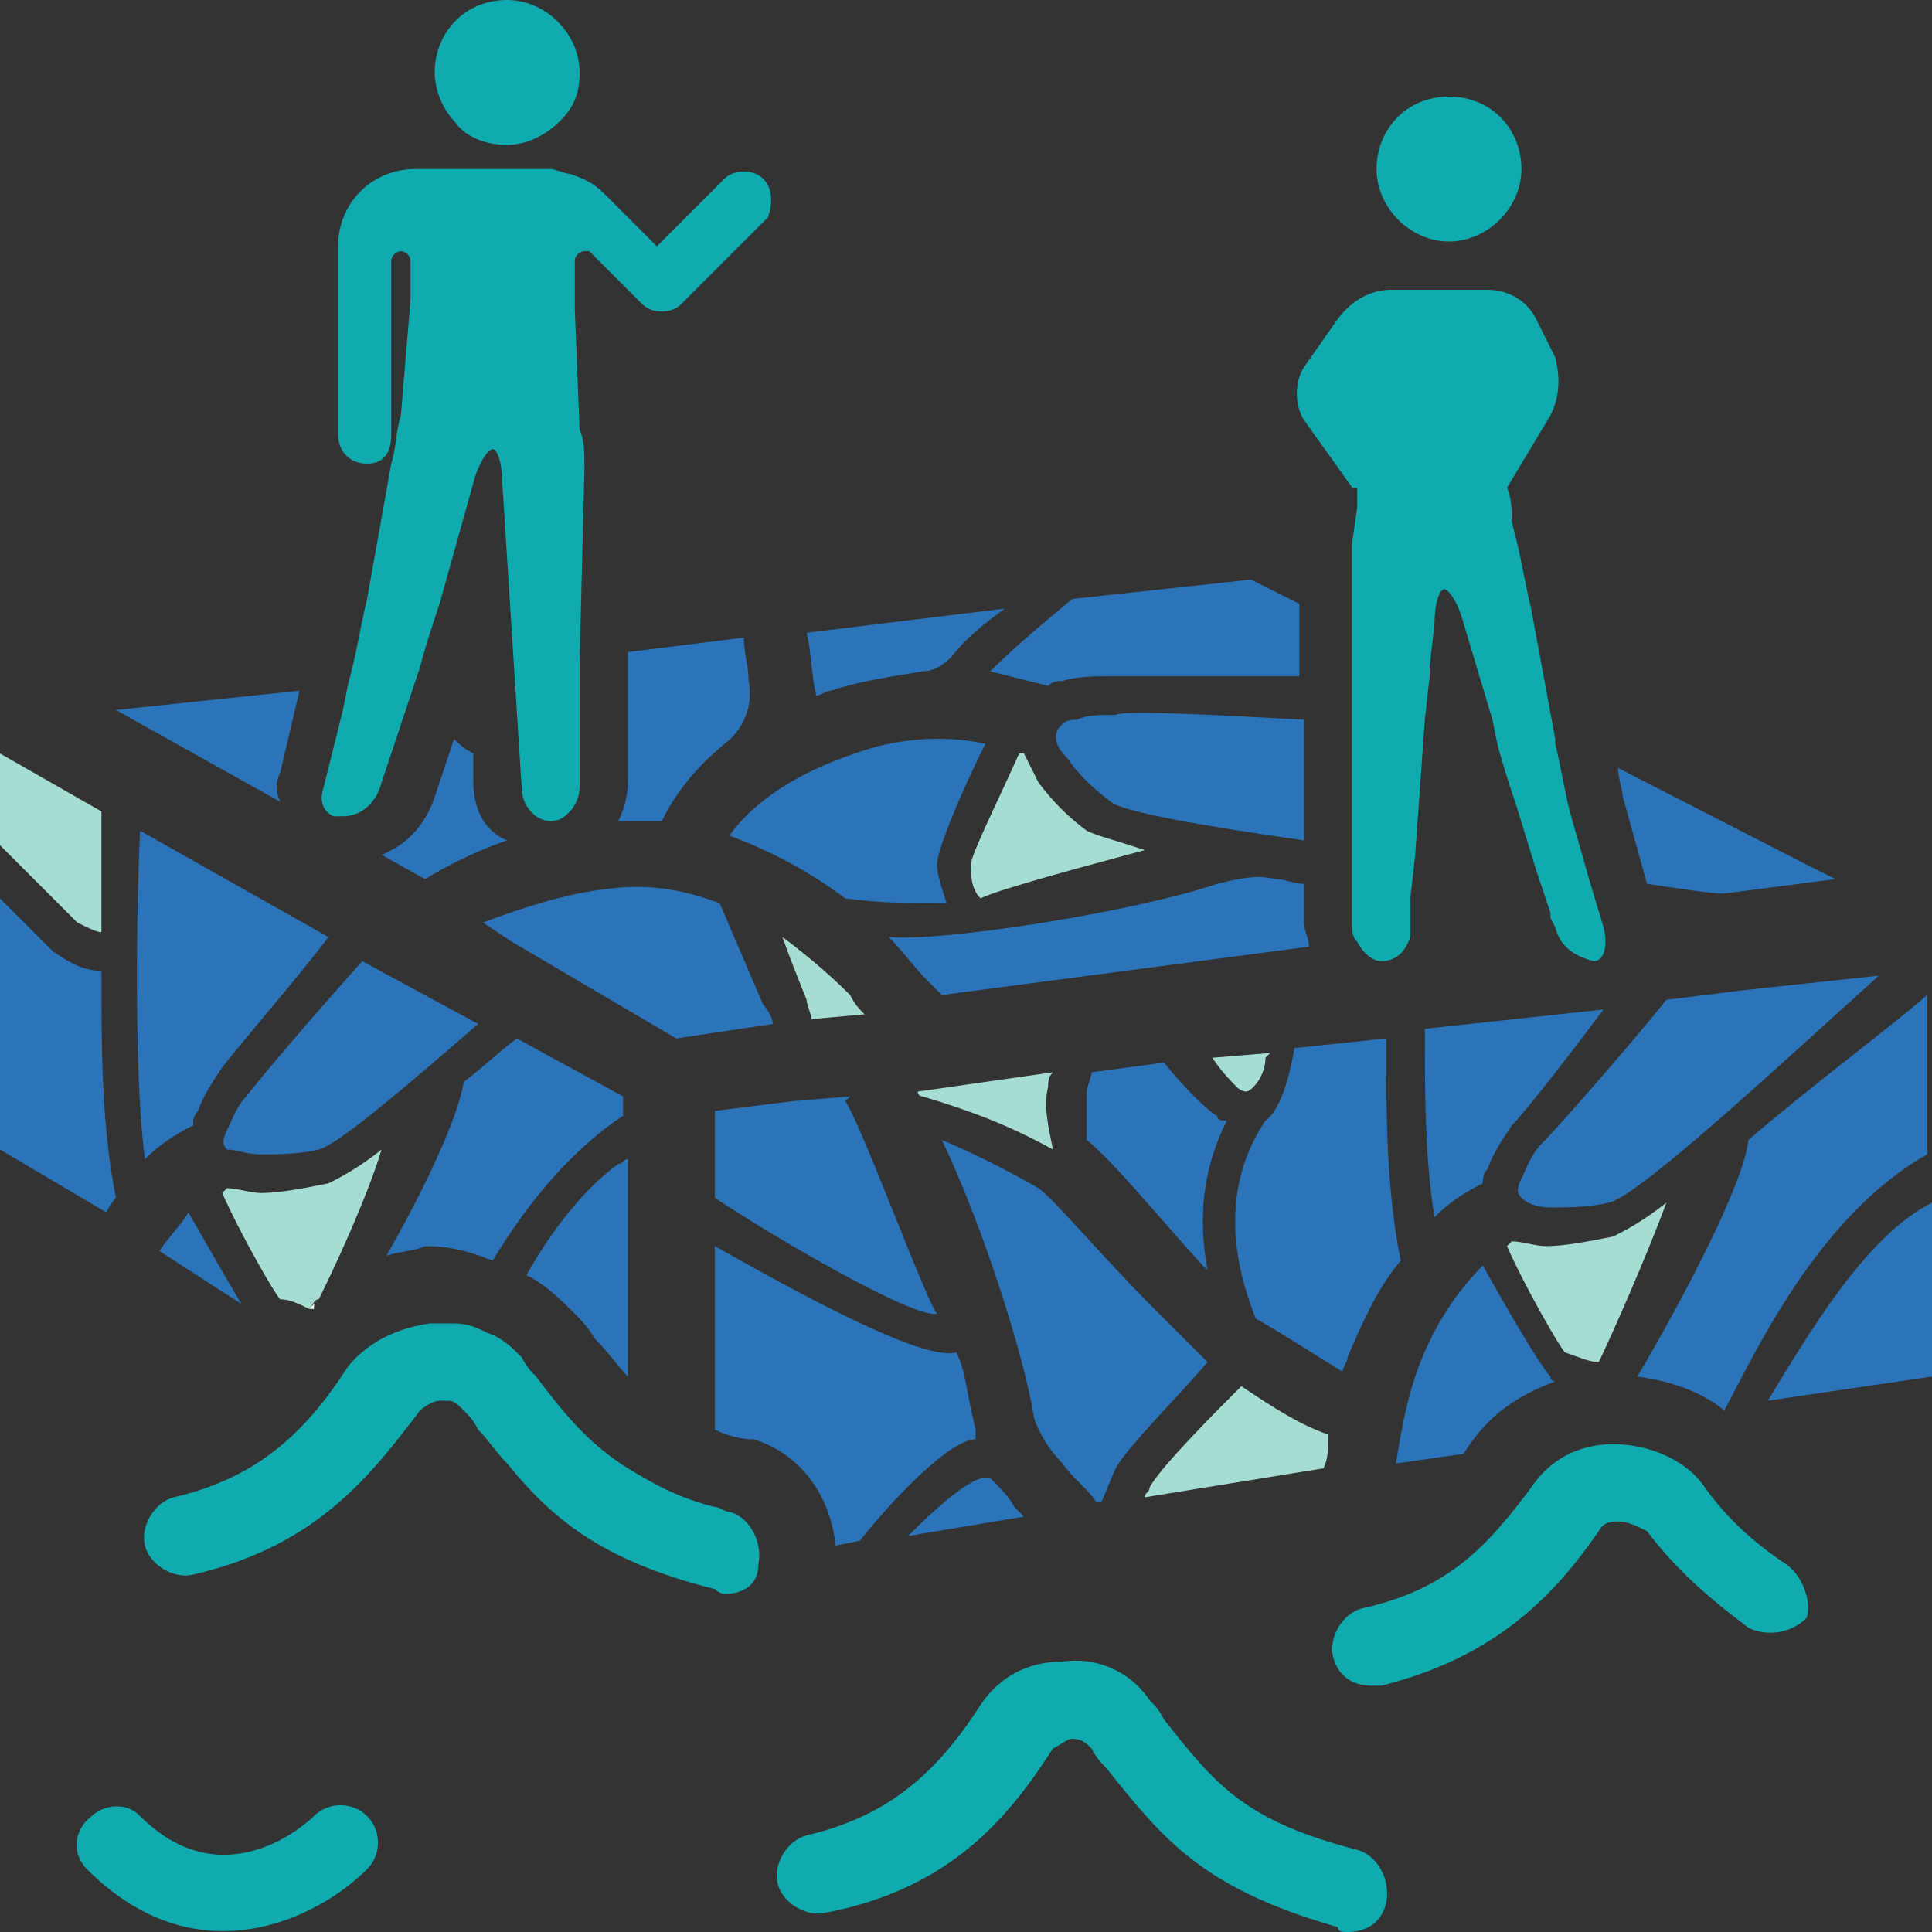 <?xml version="1.0" encoding="utf-8"?>
<!-- Generator: Adobe Illustrator 24.0.2, SVG Export Plug-In . SVG Version: 6.00 Build 0)  -->
<svg version="1.1" id="Слой_1" xmlns="http://www.w3.org/2000/svg" xmlns:xlink="http://www.w3.org/1999/xlink" x="0px" y="0px"
	 width="40px" height="40px" viewBox="0 0 40 40" style="enable-background:new 0 0 40 40;" xml:space="preserve">
<rect x="0" y="0" width="40" height="40" fill="#333333" stroke="none"/>
<style type="text/css">
	.st0{fill:#0FABAF;}
	.st1{fill:none;}
	.st2{fill:#2B74B9;}
	.st3{fill:#A5DDD3;}
	.st4{fill:#FFFFFF;}
</style>
<g>
	<path class="st0" d="M1.8,38.7c2.3,2.3,4.8,1,5.8,0c0.3-0.3,0.3-0.8,0-1.1c-0.3-0.3-0.8-0.3-1.1,0c-0.2,0.2-1.9,1.7-3.6,0
		c-0.2-0.2-0.4-0.2-0.5-0.2c-0.2,0-0.4,0.1-0.5,0.2C1.5,37.9,1.5,38.4,1.8,38.7z"/>
	<path class="st0" d="M27.9,40c-0.1,0-0.2,0-0.2-0.1c-2.8-0.8-3.6-1.8-4.8-3.3c-0.1-0.1-0.2-0.2-0.3-0.4c-0.1-0.1-0.2-0.2-0.4-0.2
		c-0.1,0-0.2,0.1-0.4,0.2c-0.9,1.4-2.1,2.9-4.7,3.4c-0.4,0.1-0.9-0.2-1-0.6s0.2-0.9,0.6-1c1.7-0.4,2.7-1.3,3.6-2.7
		c0.4-0.6,1-0.9,1.7-0.9c0.7-0.1,1.4,0.2,1.8,0.8c0.1,0.1,0.2,0.2,0.3,0.4c1.1,1.4,1.7,2.1,4,2.7c0.4,0.1,0.7,0.6,0.6,1.1
		C28.6,39.8,28.3,40,27.9,40z"/>
	<path class="st1" d="M13,23v-0.1l-0.2-0.1v0.4C12.9,23,13,23,13,23z"/>
	<path class="st2" d="M3.3,25.9L5,27c-0.3-0.5-0.7-1.2-1.1-1.9C3.8,25.3,3.5,25.6,3.3,25.9z"/>
	<path class="st2" d="M6.8,19.4l-3.9-2.2c-0.1,2.2-0.1,5.3,0.1,6.8c0.3-0.3,0.6-0.5,1-0.7c0-0.1,0-0.2,0.1-0.3
		c0.1-0.3,0.3-0.6,0.5-0.9C4.9,21.7,6.2,20.2,6.8,19.4z"/>
	<path class="st3" d="M6.6,26.9c0.3-0.6,1-2.1,1.3-3.1c-0.5,0.4-0.9,0.6-1.1,0.7c-0.5,0.1-1,0.2-1.4,0.2c-0.2,0-0.5-0.1-0.7-0.1
		c0,0-0.1,0.1-0.1,0.1c0.4,0.9,1.1,2.1,1.2,2.2C6,26.9,6.2,27,6.4,27.1C6.5,27,6.5,26.9,6.6,26.9z"/>
	<path class="st3" d="M1.6,19.1c0.2,0.1,0.4,0.2,0.5,0.2c0-0.3,0-1.5,0-2.5L0,15.6v1.9C0.6,18.1,1.4,18.9,1.6,19.1z"/>
	<path class="st2" d="M2.4,24.8c-0.3-1.5-0.3-3.1-0.3-4.7c-0.4,0-0.7-0.2-1-0.4C1,19.6,0.5,19.1,0,18.6v5.2l2.2,1.3
		C2.2,25.1,2.3,24.9,2.4,24.8z"/>
	<path class="st2" d="M12.3,27.7c0.3,0.3,0.5,0.6,0.7,0.8V24c-0.1,0-0.1,0.1-0.2,0.1c-0.7,0.5-1.4,1.4-1.9,2.3
		c0.4,0.2,0.7,0.5,1,0.8C12,27.3,12.2,27.5,12.3,27.7z"/>
	<path class="st2" d="M10.2,26.1c0.6-1,1.5-2.2,2.7-3v-0.4l-2.2-1.2c-0.4,0.3-0.7,0.6-1.1,0.9c-0.1,0.7-0.8,2.2-1.6,3.6
		c0.3-0.1,0.6-0.1,0.8-0.2C9.3,25.8,9.7,25.9,10.2,26.1z"/>
	<path class="st2" d="M5.4,23.9c0.3,0,0.8,0,1.2-0.1c0.4-0.1,1.8-1.3,3.3-2.6l-2.4-1.3c-0.9,1-2.1,2.4-2.4,2.8
		c-0.2,0.2-0.3,0.5-0.4,0.7c-0.1,0.2-0.1,0.3,0,0.4C4.9,23.8,5.1,23.9,5.4,23.9z"/>
	<path class="st2" d="M5.8,16l0.4-1.7l-3.8,0.4l3.4,1.9C5.7,16.4,5.7,16.2,5.8,16z"/>
	<path class="st2" d="M12.8,17c0.3,0,0.6,0,0.9,0c0.3-0.6,0.7-1.1,1.3-1.6c0.4-0.3,0.6-0.8,0.5-1.3c0-0.3-0.1-0.6-0.1-0.9L13,13.5
		l0,2.7C13,16.5,12.9,16.8,12.8,17z"/>
	<path class="st2" d="M9.8,16.2l0-0.6c-0.2-0.1-0.3-0.2-0.4-0.3l-0.4,1.2c-0.2,0.6-0.6,1-1.1,1.2l0.9,0.5c0.5-0.3,1.1-0.6,1.7-0.8
		C10,17.2,9.8,16.7,9.8,16.2z"/>
	<path class="st2" d="M16.9,14.4c0.1,0,0.2-0.1,0.3-0.1c0.6-0.2,1.3-0.3,1.9-0.4c0.2,0,0.4-0.1,0.6-0.3c0.3-0.4,0.7-0.7,1.1-1
		l-4.1,0.5C16.8,13.5,16.8,14,16.9,14.4z"/>
	<path class="st2" d="M17.7,15.6c-1.2,0.4-2.1,1-2.6,1.7c0.8,0.3,1.6,0.7,2.4,1.3c0.7,0.1,1.4,0.1,2.1,0.1c-0.1-0.3-0.2-0.6-0.2-0.8
		c0-0.3,0.5-1.5,1-2.5C19.5,15.2,18.5,15.3,17.7,15.6z"/>
	<path class="st2" d="M21.7,14.2c0.1-0.1,0.2-0.1,0.3-0.1c0.3-0.1,0.7-0.1,1-0.1c0.3,0,2.1,0,3.9,0l0-1.4c0,0,0-0.1,0-0.1l-1-0.5
		l-3.7,0.4c-0.6,0.5-1.2,1-1.7,1.5C20.9,14,21.3,14.1,21.7,14.2z"/>
	<path class="st3" d="M23.7,17.6c-0.6-0.2-1-0.3-1.2-0.4c-0.4-0.3-0.7-0.6-1-1c-0.1-0.2-0.2-0.4-0.3-0.6c0,0-0.1,0-0.1,0
		c-0.4,0.9-1,2.1-1,2.3c0,0.2,0,0.5,0.2,0.7C20.7,18.4,22.6,17.9,23.7,17.6z"/>
	<path class="st2" d="M23.1,14.8c-0.3,0-0.6,0-0.8,0.1C22,14.9,22,15,21.9,15.1c-0.1,0.2,0,0.4,0.2,0.6c0.2,0.3,0.5,0.6,0.9,0.9
		c0.2,0.2,1.9,0.5,4,0.8l0-2.5C25.1,14.8,23.3,14.7,23.1,14.8z"/>
	<path class="st2" d="M34.1,18.3C34.1,18.3,34.1,18.4,34.1,18.3c0.7,0.1,1.3,0.2,1.6,0.2l2.3-0.3l-0.6-0.3l-3.9-2
		c0,0.2,0.1,0.5,0.1,0.6L34.1,18.3z"/>
	<path class="st2" d="M27,18.3c-0.2,0-0.4-0.1-0.6-0.1c-0.4-0.1-0.8,0-1.2,0.1c-1.8,0.6-5.7,1.2-6.8,1.1c0.3,0.3,0.5,0.6,0.8,0.9
		c0.1,0.1,0.2,0.2,0.3,0.3c0,0,0,0,0,0l7.6-1c0-0.2-0.1-0.3-0.1-0.5L27,18.3z"/>
	<path class="st3" d="M16.7,20.7c0,0.1,0.1,0.3,0.1,0.4l1.1-0.1c-0.1-0.1-0.2-0.2-0.3-0.4c-0.5-0.5-1-0.9-1.4-1.2
		C16.3,19.7,16.5,20.2,16.7,20.7z"/>
	<path class="st2" d="M12.6,18.4c-0.9,0.1-1.8,0.4-2.6,0.7l0.6,0.4l3.4,2l2-0.3c0-0.1-0.1-0.3-0.2-0.4c-0.3-0.7-0.6-1.4-0.9-2.1
		C14.1,18.4,13.4,18.3,12.6,18.4z"/>
	<path class="st2" d="M32.2,28.6c0,0-0.1,0-0.1-0.1c-0.2-0.2-0.9-1.4-1.4-2.3c-0.6,0.6-1.1,1.4-1.4,2.3c-0.2,0.6-0.3,1.2-0.4,1.8
		l1.4-0.2c0,0,0,0,0,0C30.8,29.3,31.4,28.9,32.2,28.6z"/>
	<path class="st2" d="M23.9,27.1c-1.1-1.1-2.1-2.3-2.4-2.5c-0.7-0.4-1.3-0.7-2-1c0.9,1.9,1.7,4.5,1.9,5.7c0,0.1,0.2,0.6,0.6,1
		c0.2,0.3,0.5,0.5,0.7,0.8l0.1,0c0.1-0.2,0.2-0.5,0.3-0.7c0.2-0.4,1.4-1.6,1.9-2.2C24.7,27.9,24.3,27.5,23.9,27.1z"/>
	<path class="st3" d="M27.5,29.7c-0.6-0.2-1.2-0.6-1.8-1c-0.5,0.5-1.7,1.7-1.9,2.1c0,0.1-0.1,0.1-0.1,0.2l3.7-0.6
		C27.5,30.2,27.5,30,27.5,29.7z"/>
	<path class="st3" d="M33.1,28.2c0.2-0.4,1-2.2,1.4-3.3c-0.5,0.4-0.9,0.6-1.1,0.7c-0.5,0.1-1,0.2-1.4,0.2c-0.2,0-0.5-0.1-0.7-0.1
		c0,0-0.1,0.1-0.1,0.1c0.4,0.9,1.1,2.1,1.2,2.2C32.7,28.1,32.9,28.2,33.1,28.2z"/>
	<path class="st2" d="M20.5,30.6c-0.3-0.1-1,0.5-1.7,1.2l2.4-0.4c-0.1-0.1-0.1-0.1-0.2-0.2C20.9,31,20.7,30.8,20.5,30.6z"/>
	<path class="st2" d="M20.2,29.8c0-0.1,0-0.1,0-0.2c-0.2-0.8-0.2-1.2-0.4-1.6c-0.7,0.2-3.4-1.3-5-2.2v3.8c0.2,0.1,0.5,0.2,0.8,0.2
		c1,0.3,1.6,1.2,1.7,2.2l0.5-0.1C18.6,30.9,19.7,29.8,20.2,29.8L20.2,29.8z"/>
	<path class="st2" d="M36.2,23.6c-0.1,0.9-1.3,3.2-2.3,4.9c0.7,0.1,1.3,0.3,1.8,0.7l0,0c0.6-1.1,1.9-4,4.2-5.3V22v-0.1v-1.3
		C39.1,21.3,37.6,22.4,36.2,23.6z"/>
	<path class="st2" d="M36.6,29l3.4-0.5v-3.6C38.6,25.6,37.4,27.7,36.6,29z"/>
	<path class="st2" d="M27.8,28.4c0-0.1,0.1-0.2,0.1-0.3c0.3-0.7,0.6-1.4,1.1-2c-0.3-1.5-0.3-3-0.3-4.6l-1.9,0.2
		c-0.1,0.6-0.3,1.3-0.6,1.5c-0.8,1.2-0.8,2.6-0.2,4.1C26.7,27.7,27.3,28.1,27.8,28.4z"/>
	<path class="st3" d="M25.8,22.6C25.8,22.6,25.8,22.6,25.8,22.6L25.8,22.6C25.8,22.5,25.8,22.5,25.8,22.6c0.1,0,0.4-0.3,0.4-0.7
		l0.1-0.1l-1.2,0.1c0.2,0.3,0.4,0.5,0.5,0.6C25.7,22.6,25.8,22.6,25.8,22.6z"/>
	<path class="st2" d="M29.5,21.3c0,1.3,0,2.7,0.2,3.9c0.3-0.3,0.6-0.5,1-0.7c0-0.1,0-0.2,0.1-0.3c0.1-0.3,0.3-0.6,0.5-0.9
		c0.3-0.3,1.3-1.6,1.9-2.4L29.5,21.3z"/>
	<path class="st2" d="M17.5,22.8l0.1-0.1l-1.2,0.1h0l-1.6,0.2v1.8c1.2,0.8,4.1,2.5,4.6,2.4C19.2,27,17.8,23.2,17.5,22.8z"/>
	<path class="st2" d="M36.1,20.5L36.1,20.5L36.1,20.5l-1.6,0.2c-0.8,1-2.3,2.7-2.6,3c-0.2,0.2-0.3,0.5-0.4,0.7
		c-0.1,0.2-0.1,0.3,0,0.4c0.1,0.1,0.3,0.2,0.6,0.2c0.3,0,0.8,0,1.2-0.1c0.6-0.1,3.6-2.9,5.6-4.7L36.1,20.5z"/>
	<path class="st2" d="M25.2,23.1C25,23,24.5,22.5,24.1,22l-1.5,0.2c0,0.1-0.1,0.3-0.1,0.4c0,0.3,0,0.6,0,1c0.6,0.5,1.4,1.5,2.4,2.6
		c0,0,0.1,0.1,0.1,0.1c-0.2-1.1-0.1-2.1,0.4-3.1C25.3,23.2,25.2,23.2,25.2,23.1z"/>
	<path class="st3" d="M21.7,22.5c0-0.1,0-0.2,0.1-0.3L19,22.6c0,0,0,0.1,0.1,0.1c1,0.3,1.8,0.6,2.7,1.1
		C21.7,23.3,21.6,22.9,21.7,22.5z"/>
	<g>
		<path class="st0" d="M30,5C30,5,30,5,30,5C30,5,30,5,30,5c0.8,0,1.5-0.7,1.5-1.5C31.5,2.7,30.9,2,30,2s-1.5,0.7-1.5,1.5
			C28.5,4.3,29.2,5,30,5z"/>
		<path class="st0" d="M33.2,19.2l-0.3-1l-0.4-1.4c-0.1-0.4-0.2-1-0.3-1.4l0-0.1l-0.5-2.7c-0.1-0.4-0.2-1-0.3-1.4l-0.1-0.4
			c0-0.2,0-0.5-0.1-0.7l0,0l0.9-1.5c0.2-0.4,0.2-0.8,0.1-1.2l-0.4-0.8c-0.2-0.4-0.6-0.6-1-0.6h-1h0h-1c-0.4,0-0.8,0.2-1.1,0.6
			l-0.7,1c-0.2,0.3-0.2,0.8,0,1.1l1,1.4l0.1,0c0,0.1,0,0.3,0,0.4l-0.1,0.7C28,11.7,28,12.2,28,12.6l0,0.4l0,1l0,0.8l0,2.7l0,0.9
			l0,0.8c0,0.1,0,0.2,0.1,0.3c0.1,0.2,0.3,0.4,0.5,0.4c0.3,0,0.5-0.2,0.6-0.5c0-0.1,0-0.1,0-0.2l0-0.6l0.1-0.9l0.2-2.8l0.1-0.9
			l0-0.2l0.1-0.9c0-0.4,0.1-0.7,0.2-0.7c0.1,0,0.3,0.3,0.4,0.7l0.6,2l0.1,0.5c0.1,0.4,0.3,1,0.4,1.3l0.4,1.3l0.3,0.9l0,0.1l0.1,0.2
			c0.1,0.4,0.4,0.6,0.8,0.7C33.2,19.9,33.3,19.6,33.2,19.2z"/>
	</g>
	<g>
		<path class="st0" d="M10.5,3c0.4,0,0.8-0.2,1.1-0.5c0.3-0.3,0.4-0.6,0.4-1C12,0.7,11.3,0,10.5,0C9.6,0,9,0.7,9,1.5
			c0,0.4,0.2,0.8,0.4,1C9.6,2.8,10,3,10.5,3z"/>
		<path class="st0" d="M15.8,3.7c-0.2-0.2-0.6-0.2-0.8,0l-1.4,1.4c0,0-1.1-1.1-1.1-1.1c-0.2-0.2-0.4-0.3-0.7-0.4
			c-0.1,0-0.3-0.1-0.4-0.1h-1.3H9H8.6C7.7,3.5,7,4.2,7,5.1V9c0,0.3,0.2,0.6,0.6,0.6S8.1,9.3,8.1,9V5.4c0-0.1,0.1-0.2,0.2-0.2
			c0.1,0,0.2,0.1,0.2,0.2v0.8L8.3,8.6h0c-0.1,0.3-0.1,0.7-0.2,1l-0.5,2.8c-0.1,0.4-0.2,1-0.3,1.4l-0.1,0.4l-0.1,0.5l-0.4,1.6
			c-0.1,0.3,0,0.5,0.2,0.6c0,0,0.1,0,0.2,0c0.4,0,0.7-0.3,0.8-0.7L8.3,15l0.4-1.2c0.1-0.4,0.3-1,0.4-1.3l0.7-2.5
			c0.1-0.4,0.3-0.7,0.4-0.7c0.1,0,0.2,0.3,0.2,0.7l0.4,6.3c0,0.4,0.3,0.7,0.6,0.7c0.2,0,0.3-0.1,0.4-0.2c0.1-0.1,0.2-0.3,0.2-0.5
			l0-2.6l0.1-4c0-0.3,0-0.6-0.1-0.8l-0.1-2.5v-1c0-0.1,0.1-0.2,0.2-0.2c0,0,0.1,0,0.1,0l1.1,1.1c0.2,0.2,0.6,0.2,0.8,0l1.8-1.8
			C16,4.2,16,3.9,15.8,3.7z"/>
	</g>
	<path class="st4" d="M6.6,26.9c-0.1,0.1-0.1,0.1-0.2,0.2c0,0,0,0,0.1,0C6.5,27,6.5,27,6.6,26.9z"/>
	<path class="st0" d="M15.1,31.3c-0.1,0-0.2-0.1-0.3-0.1C14,31,13.5,30.7,13,30.4c-0.8-0.5-1.3-1.1-1.9-1.9
		c-0.1-0.1-0.2-0.2-0.3-0.4c-0.2-0.2-0.4-0.4-0.7-0.5c-0.2-0.1-0.4-0.2-0.7-0.2c-0.2,0-0.3,0-0.5,0c-0.7,0.1-1.3,0.4-1.7,0.9
		c0,0,0,0,0,0c-0.9,1.4-1.9,2.3-3.6,2.7c-0.4,0.1-0.7,0.6-0.6,1s0.6,0.7,1,0.6c2.6-0.6,3.7-2.1,4.7-3.4c0.1-0.1,0.3-0.2,0.4-0.2
		c0.1,0,0.1,0,0.2,0c0.1,0,0.2,0.1,0.3,0.2c0.1,0.1,0.2,0.2,0.3,0.4c0.2,0.2,0.4,0.5,0.6,0.7c0.9,1.1,1.9,2,4.3,2.6
		c0.1,0.1,0.2,0.1,0.2,0.1h0c0.4,0,0.7-0.2,0.7-0.6c0,0,0,0,0,0C15.8,31.9,15.5,31.4,15.1,31.3z"/>
	<path class="st0" d="M37,32.4c-0.6-0.4-1.2-0.9-1.7-1.6c-0.4-0.6-1.2-0.9-1.9-0.9c-0.7,0-1.3,0.3-1.7,0.9c-0.9,1.2-1.7,2.1-3.5,2.5
		c-0.4,0.1-0.7,0.6-0.6,1c0.1,0.4,0.4,0.6,0.8,0.6c0.1,0,0.1,0,0.2,0c2.4-0.6,3.6-1.9,4.5-3.2c0.1-0.2,0.3-0.2,0.4-0.2
		c0.2,0,0.4,0.1,0.6,0.2c0.6,0.8,1.3,1.4,2.1,2c0.4,0.2,0.9,0.1,1.2-0.2C37.5,33.3,37.4,32.7,37,32.4z"/>
</g>
</svg>
